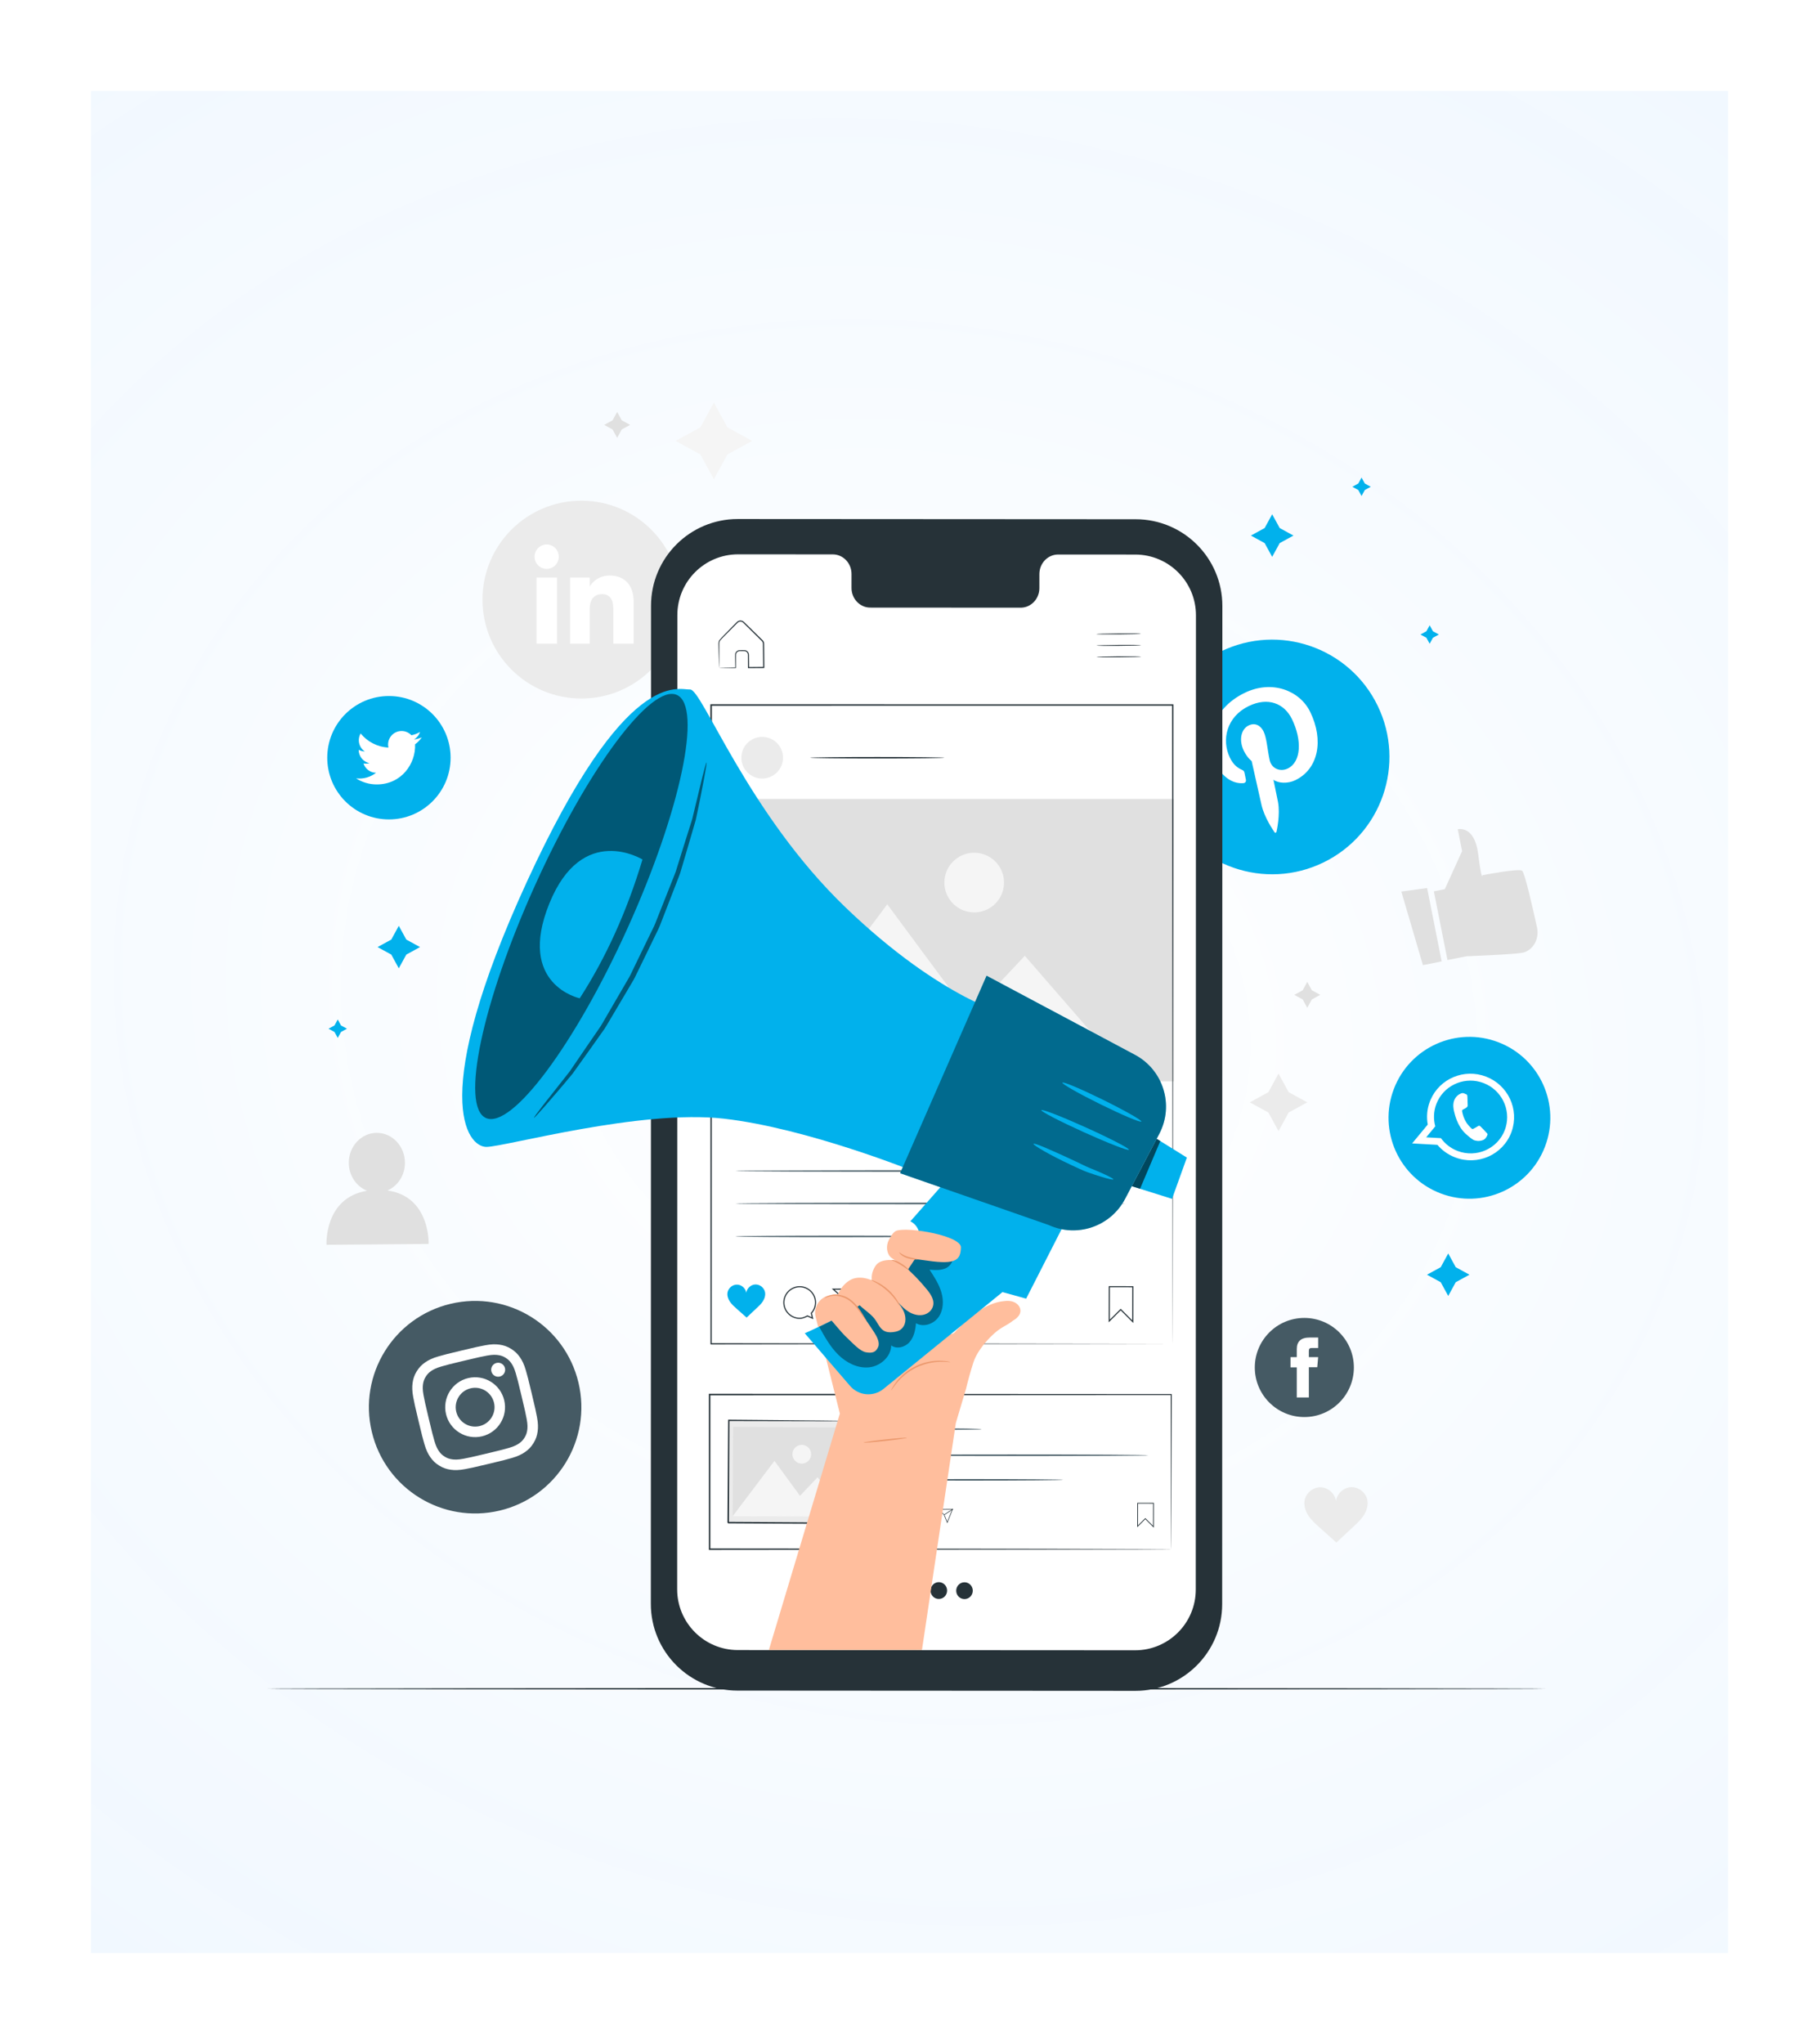 <svg width="300" height="337" viewBox="0 0 300 337" fill="none" xmlns="http://www.w3.org/2000/svg">
<g filter="url(#filter0_d_382_39755)">
<rect x="15" y="15" width="270" height="307" fill="url(#paint0_radial_382_39755)" shape-rendering="crispEdges"/>
</g>
<path d="M95.882 115.154C86.875 115.154 79.574 107.853 79.574 98.846C79.574 89.84 86.875 82.539 95.882 82.539C104.888 82.539 112.189 89.84 112.189 98.846C112.189 107.853 104.888 115.154 95.882 115.154Z" fill="#EBEBEB"/>
<path d="M91.863 95.211H88.488V106.114H91.863V95.211Z" fill="white"/>
<path d="M90.16 93.784C91.262 93.784 92.156 92.882 92.156 91.771C92.156 90.66 91.262 89.76 90.16 89.76C89.058 89.76 88.164 90.661 88.164 91.771C88.164 92.882 89.057 93.784 90.16 93.784Z" fill="white"/>
<path d="M97.257 100.391C97.257 98.859 97.963 97.945 99.314 97.945C100.555 97.945 101.151 98.822 101.151 100.391C101.151 101.962 101.151 106.115 101.151 106.115H104.51C104.51 106.115 104.51 102.132 104.51 99.212C104.51 96.291 102.855 94.879 100.543 94.879C98.23 94.879 97.257 96.681 97.257 96.681V95.212H94.019V106.115H97.257C97.257 106.115 97.257 102.071 97.257 100.391Z" fill="white"/>
<path d="M117.738 66.371L119.971 70.454L124.054 72.687L119.971 74.92L117.738 79.003L115.505 74.92L111.422 72.687L115.505 70.454L117.738 66.371Z" fill="#F5F5F5"/>
<path d="M210.862 176.988L212.537 180.05L215.599 181.725L212.537 183.4L210.862 186.462L209.188 183.4L206.125 181.725L209.188 180.05L210.862 176.988Z" fill="#EBEBEB"/>
<path d="M215.602 161.867L216.357 163.249L217.739 164.004L216.357 164.76L215.602 166.142L214.847 164.76L213.465 164.004L214.847 163.249L215.602 161.867Z" fill="#E0E0E0"/>
<path d="M101.786 67.906L102.542 69.288L103.923 70.043L102.542 70.799L101.786 72.181L101.03 70.799L99.648 70.043L101.03 69.288L101.786 67.906Z" fill="#E0E0E0"/>
<path d="M63.903 196.258C65.607 195.517 66.802 193.735 66.785 191.653C66.761 188.926 64.669 186.733 62.111 186.754C59.555 186.775 57.502 189.003 57.526 191.73C57.544 193.831 58.794 195.603 60.535 196.302C53.425 197.467 53.849 205.206 53.849 205.206L70.697 205.066C70.697 205.066 70.979 197.233 63.903 196.258Z" fill="#E0E0E0"/>
<path d="M225.512 247.277C225.273 246.065 224.077 245.117 222.843 245.162C221.62 245.206 220.506 246.22 220.339 247.431C220.162 246.221 219.04 245.217 217.816 245.184C216.581 245.151 215.394 246.109 215.167 247.323C215.001 248.207 215.304 249.127 215.802 249.876C216.3 250.626 216.98 251.233 217.651 251.831C218.593 252.669 219.463 253.456 220.404 254.294C221.338 253.448 222.133 252.653 223.066 251.807C223.733 251.203 224.408 250.59 224.898 249.836C225.39 249.082 225.685 248.16 225.512 247.277Z" fill="#EBEBEB"/>
<path d="M236.48 146.941L238.286 146.583L241.137 140.311L240.422 136.707C240.422 136.707 243.179 135.982 243.786 140.766C244.394 145.55 244.511 144.278 244.511 144.278C244.511 144.278 250.44 143.126 251.035 143.543C251.467 143.846 252.796 149.699 253.491 152.879C253.841 154.48 253.151 156.169 251.732 156.845C251.531 156.942 251.323 157.016 251.112 157.058C249.634 157.351 241.845 157.646 241.845 157.646L238.727 158.265L236.48 146.941Z" fill="#E0E0E0"/>
<path d="M231.117 146.977L234.676 159.105L237.768 158.492L235.369 146.393L231.117 146.977Z" fill="#E0E0E0"/>
<path d="M254.942 278.397C254.942 278.466 207.737 278.521 149.521 278.521C91.284 278.521 44.09 278.465 44.09 278.397C44.09 278.329 91.284 278.273 149.521 278.273C207.737 278.273 254.942 278.329 254.942 278.397Z" fill="#263238"/>
<path d="M218.272 142.18C208.667 146.851 197.093 142.852 192.421 133.247C187.749 123.641 191.749 112.068 201.354 107.396C210.959 102.724 222.533 106.723 227.205 116.329C231.877 125.934 227.877 137.508 218.272 142.18Z" fill="#01B1EC"/>
<path d="M205.031 129.111C205.356 129.09 205.548 128.865 205.481 128.526C205.434 128.291 205.308 127.702 205.26 127.455C205.195 127.118 205.113 127.03 204.768 126.877C204.016 126.546 203.356 125.964 202.853 124.931C201.395 121.932 202.332 118.157 205.931 116.407C209.117 114.857 211.814 115.953 213.079 118.553C214.743 121.974 214.633 125.597 212.386 126.69C211.144 127.294 209.716 126.719 209.402 125.317C209.028 123.64 208.929 121.681 208.401 120.596C207.929 119.625 207.014 119.068 205.935 119.593C204.665 120.211 204.285 122.019 205.14 123.777C205.684 124.897 206.432 125.47 206.432 125.47C206.432 125.47 207.81 131.604 208.051 132.678C208.53 134.817 210.059 136.982 210.208 137.204C210.296 137.336 210.493 137.28 210.523 137.135C210.566 136.925 211.169 134.324 210.776 132.211C210.665 131.612 210.025 128.543 210.025 128.543C210.82 129.129 212.361 129.235 213.642 128.612C217.456 126.757 218.353 122.022 216.089 117.367C214.377 113.848 209.803 112.02 205.272 114.223C199.634 116.965 198.758 122.389 200.397 125.759C201.389 127.801 203.045 129.241 205.031 129.111Z" fill="white"/>
<path d="M237.585 196.732C230.704 194.103 227.256 186.392 229.886 179.511C232.516 172.629 240.226 169.182 247.108 171.812C253.989 174.442 257.436 182.152 254.807 189.033C252.177 195.915 244.467 199.362 237.585 196.732Z" fill="#01B1EC"/>
<path fill-rule="evenodd" clip-rule="evenodd" d="M249.309 186.535C250.593 182.9 248.732 178.877 245.081 177.482C241.475 176.104 237.455 177.805 235.944 181.288C235.903 181.384 235.863 181.481 235.826 181.578C235.345 182.838 235.247 184.147 235.473 185.385L232.898 188.495L237.066 188.733C237.826 189.628 238.817 190.353 239.991 190.802C243.698 192.218 247.841 190.384 249.247 186.706C249.268 186.649 249.29 186.593 249.309 186.535ZM240.397 189.74C239.251 189.302 238.315 188.556 237.647 187.628L235.216 187.491L236.714 185.68C236.392 184.498 236.426 183.212 236.894 181.987C236.963 181.804 237.043 181.626 237.13 181.454C238.49 178.726 241.751 177.426 244.676 178.544C247.638 179.676 249.202 182.884 248.327 185.854C248.284 186.004 248.235 186.15 248.179 186.298C246.999 189.386 243.508 190.929 240.397 189.74Z" fill="white"/>
<path fill-rule="evenodd" clip-rule="evenodd" d="M245.098 186.662C244.963 186.516 244.307 185.812 244.176 185.701C244.047 185.587 243.946 185.52 243.774 185.641C243.602 185.762 243.144 186.009 243.008 186.079C242.869 186.152 242.77 186.129 242.635 185.983C242.503 185.839 242.037 185.467 241.622 184.667C241.3 184.051 241.171 183.39 241.139 183.19C241.107 182.991 241.225 182.935 241.338 182.885C241.442 182.838 241.575 182.756 241.696 182.694C241.729 182.674 241.757 182.656 241.785 182.638C241.846 182.593 241.896 182.548 241.963 182.483C242.062 182.395 242.069 182.29 242.06 182.193C242.05 182.096 242.027 181.165 242.014 180.786C242.004 180.407 241.844 180.411 241.747 180.374C241.652 180.338 241.549 180.28 241.439 180.238C241.329 180.197 241.134 180.169 240.921 180.275C240.708 180.38 240.132 180.614 239.825 181.418C239.753 181.607 239.716 181.809 239.697 182.007C239.644 182.645 239.821 183.256 239.853 183.362C239.894 183.5 240.299 185.606 241.719 186.902C243.145 188.191 243.227 187.975 243.54 188.062C243.851 188.152 244.664 188.042 244.945 187.71C245.229 187.383 245.354 187.056 245.339 186.971C245.325 186.889 245.23 186.806 245.098 186.662Z" fill="white"/>
<path d="M64.144 135.083C58.526 135.083 53.973 130.529 53.973 124.911C53.973 119.294 58.526 114.74 64.144 114.74C69.761 114.74 74.315 119.294 74.315 124.911C74.316 130.529 69.762 135.083 64.144 135.083Z" fill="#01B1EC"/>
<path d="M58.727 128.317C59.711 128.948 60.88 129.316 62.135 129.316C66.264 129.316 68.596 125.829 68.456 122.701C68.89 122.388 69.268 121.996 69.566 121.55C69.167 121.727 68.738 121.847 68.288 121.9C68.747 121.625 69.1 121.189 69.266 120.67C68.836 120.925 68.36 121.11 67.854 121.21C67.448 120.778 66.871 120.508 66.231 120.508C64.796 120.508 63.741 121.847 64.065 123.238C62.217 123.145 60.578 122.26 59.481 120.915C58.899 121.914 59.179 123.222 60.17 123.884C59.805 123.873 59.462 123.772 59.162 123.606C59.138 124.636 59.876 125.6 60.946 125.814C60.633 125.899 60.29 125.919 59.942 125.852C60.224 126.736 61.046 127.378 62.019 127.396C61.084 128.129 59.906 128.456 58.727 128.317Z" fill="white"/>
<path d="M82.422 249.023C73.01 251.265 63.563 245.453 61.321 236.041C59.079 226.629 64.891 217.182 74.302 214.94C83.714 212.698 93.161 218.51 95.403 227.922C97.646 237.334 91.834 246.781 82.422 249.023Z" fill="#455A64"/>
<path d="M76.535 224.32C79.03 223.725 79.328 223.665 80.323 223.475C81.244 223.3 81.775 223.334 82.135 223.384C82.612 223.449 82.971 223.577 83.376 223.827C83.781 224.076 84.058 224.339 84.331 224.735C84.538 225.034 84.808 225.492 85.067 226.393C85.346 227.368 85.427 227.661 86.021 230.156C86.615 232.651 86.676 232.949 86.865 233.945C87.041 234.866 87.006 235.397 86.957 235.756C86.891 236.233 86.763 236.592 86.514 236.997C86.265 237.402 86.002 237.679 85.606 237.952C85.307 238.159 84.849 238.429 83.948 238.688C82.973 238.967 82.68 239.047 80.185 239.641C77.69 240.236 77.392 240.296 76.396 240.486C75.475 240.662 74.945 240.627 74.585 240.578C74.108 240.512 73.749 240.384 73.344 240.135C72.939 239.886 72.663 239.623 72.389 239.227C72.183 238.928 71.912 238.47 71.654 237.569C71.375 236.594 71.295 236.301 70.7 233.806C70.106 231.311 70.045 231.013 69.855 230.018C69.68 229.097 69.714 228.565 69.764 228.206C69.829 227.729 69.958 227.37 70.207 226.965C70.456 226.56 70.719 226.283 71.115 226.01C71.414 225.804 71.873 225.534 72.773 225.275C73.746 224.994 74.04 224.915 76.535 224.32ZM76.134 222.637C73.597 223.241 73.281 223.328 72.295 223.611C71.311 223.893 70.67 224.213 70.13 224.586C69.573 224.971 69.128 225.414 68.732 226.057C68.336 226.7 68.141 227.298 68.049 227.969C67.959 228.619 67.963 229.336 68.154 230.341C68.346 231.349 68.412 231.669 69.016 234.207C69.621 236.745 69.707 237.06 69.99 238.046C70.272 239.03 70.592 239.671 70.965 240.21C71.349 240.768 71.793 241.213 72.436 241.609C73.08 242.004 73.677 242.2 74.348 242.292C74.997 242.382 75.714 242.378 76.72 242.186C77.727 241.994 78.048 241.929 80.586 241.325C83.123 240.72 83.439 240.633 84.425 240.351C85.409 240.068 86.05 239.749 86.589 239.376C87.147 238.991 87.592 238.547 87.988 237.904C88.383 237.261 88.579 236.664 88.671 235.992C88.76 235.343 88.757 234.626 88.565 233.621C88.373 232.614 88.308 232.293 87.703 229.755C87.099 227.218 87.012 226.902 86.729 225.916C86.447 224.933 86.127 224.291 85.754 223.752C85.369 223.194 84.926 222.749 84.282 222.353C83.639 221.958 83.042 221.762 82.371 221.67C81.721 221.581 81.004 221.584 79.999 221.776C78.992 221.967 78.672 222.032 76.134 222.637Z" fill="white"/>
<path d="M77.216 227.182C74.566 227.814 72.93 230.474 73.561 233.124C74.192 235.774 76.853 237.41 79.503 236.779C82.153 236.148 83.789 233.488 83.158 230.838C82.526 228.187 79.866 226.551 77.216 227.182ZM79.101 235.095C77.381 235.505 75.655 234.442 75.245 232.723C74.835 231.002 75.897 229.276 77.618 228.866C79.338 228.456 81.064 229.518 81.474 231.239C81.883 232.959 80.822 234.686 79.101 235.095Z" fill="white"/>
<path d="M83.282 225.538C83.43 226.157 83.047 226.779 82.428 226.927C81.808 227.074 81.187 226.691 81.04 226.073C80.892 225.453 81.274 224.832 81.894 224.684C82.513 224.536 83.134 224.919 83.282 225.538Z" fill="white"/>
<path d="M215.119 233.605C210.607 233.605 206.949 229.947 206.949 225.435C206.949 220.923 210.607 217.266 215.119 217.266C219.631 217.266 223.288 220.923 223.288 225.435C223.288 229.947 219.631 233.605 215.119 233.605Z" fill="#455A64"/>
<path d="M213.874 230.373H215.863V225.392H217.25L217.398 223.725H215.863C215.863 223.725 215.863 223.102 215.863 222.775C215.863 222.382 215.942 222.227 216.322 222.227C216.628 222.227 217.398 222.227 217.398 222.227V220.496C217.398 220.496 216.264 220.496 216.021 220.496C214.542 220.496 213.874 221.148 213.874 222.395C213.874 223.482 213.874 223.725 213.874 223.725H212.84V225.413H213.874V230.373Z" fill="white"/>
<path d="M187.263 278.742L121.628 278.703C113.734 278.699 107.338 272.297 107.34 264.403L107.372 99.857C107.374 91.959 113.779 85.558 121.677 85.562L187.312 85.601C195.206 85.606 201.602 92.007 201.6 99.901L201.568 264.448C201.567 272.346 195.161 278.747 187.263 278.742Z" fill="#263238"/>
<path d="M187.237 91.421L174.511 91.414C172.805 91.413 171.421 92.858 171.421 94.642L171.42 96.95C171.42 98.734 170.036 100.18 168.33 100.179L143.526 100.164C141.819 100.163 140.436 98.716 140.436 96.932L140.437 94.624C140.437 92.84 139.054 91.393 137.347 91.392L132.872 91.389L121.734 91.383C116.202 91.38 111.716 95.862 111.715 101.394L111.684 262.003C111.683 267.532 116.162 272.015 121.691 272.019L187.194 272.057C192.725 272.06 197.211 267.578 197.213 262.046L197.244 101.436C197.245 95.907 192.765 91.424 187.237 91.421Z" fill="white"/>
<path d="M188.19 104.471C188.19 104.514 186.535 104.563 184.494 104.58C182.452 104.596 180.797 104.576 180.797 104.532C180.796 104.489 182.451 104.441 184.493 104.424C186.534 104.407 188.19 104.428 188.19 104.471Z" fill="#263238"/>
<path d="M188.213 106.362C188.214 106.405 186.558 106.454 184.517 106.47C182.475 106.487 180.82 106.466 180.82 106.423C180.82 106.38 182.474 106.331 184.516 106.314C186.558 106.298 188.213 106.319 188.213 106.362Z" fill="#263238"/>
<path d="M188.221 108.252C188.221 108.295 186.566 108.344 184.525 108.361C182.483 108.378 180.828 108.357 180.828 108.313C180.828 108.271 182.482 108.222 184.524 108.205C186.565 108.188 188.22 108.21 188.221 108.252Z" fill="#263238"/>
<path d="M118.599 110.096C118.603 110.092 118.669 110.088 118.793 110.083C118.946 110.077 119.122 110.072 119.332 110.065C119.84 110.053 120.505 110.037 121.321 110.018L121.266 110.074C121.258 109.632 121.251 109.151 121.242 108.631C121.245 108.363 121.219 108.11 121.246 107.801C121.299 107.492 121.575 107.219 121.913 107.188C122.234 107.181 122.516 107.167 122.864 107.183C123.222 107.227 123.527 107.571 123.516 107.951C123.524 108.624 123.532 109.326 123.54 110.055L123.448 109.964C124.253 109.956 125.093 109.948 125.957 109.938L125.862 110.036C125.853 109.025 125.844 107.98 125.834 106.909C125.831 106.642 125.829 106.376 125.827 106.112C125.826 105.867 125.677 105.703 125.474 105.519C125.103 105.153 124.737 104.792 124.377 104.438C124.018 104.083 123.665 103.735 123.319 103.393C123.146 103.223 122.975 103.054 122.806 102.887C122.63 102.717 122.492 102.541 122.288 102.5C122.09 102.446 121.871 102.489 121.712 102.61C121.56 102.738 121.397 102.92 121.245 103.069C120.936 103.381 120.635 103.684 120.344 103.977C119.778 104.565 119.188 105.103 118.759 105.611C118.578 105.892 118.646 106.235 118.633 106.547C118.632 106.858 118.631 107.153 118.631 107.432C118.628 107.974 118.625 108.449 118.622 108.856C118.618 109.22 118.615 109.521 118.612 109.767C118.608 109.978 118.604 110.091 118.599 110.096C118.594 110.1 118.589 109.997 118.582 109.794C118.575 109.552 118.567 109.255 118.557 108.897C118.547 108.487 118.537 108.008 118.524 107.461C118.519 107.177 118.513 106.876 118.508 106.559C118.505 106.399 118.503 106.234 118.5 106.066C118.499 105.888 118.545 105.704 118.639 105.541C119.103 104.972 119.657 104.468 120.227 103.863C120.516 103.567 120.814 103.262 121.121 102.947C121.282 102.789 121.414 102.632 121.605 102.468C121.806 102.313 122.081 102.258 122.333 102.324C122.6 102.383 122.774 102.602 122.935 102.755C123.105 102.921 123.277 103.09 123.45 103.26C123.797 103.6 124.152 103.947 124.512 104.301C124.872 104.655 125.239 105.015 125.611 105.38C125.699 105.473 125.805 105.552 125.891 105.684C125.973 105.809 126.019 105.956 126.023 106.107C126.025 106.372 126.027 106.638 126.03 106.907C126.038 107.978 126.046 109.023 126.054 110.034L126.055 110.13L125.958 110.131C125.094 110.137 124.255 110.142 123.449 110.147L123.357 110.147L123.357 110.056C123.353 109.327 123.349 108.625 123.346 107.952C123.356 107.649 123.121 107.381 122.839 107.343C122.55 107.328 122.21 107.338 121.929 107.34C121.659 107.362 121.434 107.579 121.387 107.828C121.363 108.08 121.382 108.374 121.376 108.63C121.376 109.15 121.377 109.631 121.377 110.073V110.129L121.322 110.129C120.492 110.123 119.816 110.118 119.299 110.115C119.095 110.111 118.922 110.108 118.772 110.106C118.655 110.102 118.596 110.099 118.599 110.096Z" fill="#263238"/>
<path d="M161.889 235.598C161.889 235.616 161.645 235.632 161.201 235.646C160.712 235.657 160.082 235.67 159.326 235.686C157.742 235.708 155.555 235.722 153.138 235.722C150.721 235.722 148.534 235.708 146.95 235.686C146.194 235.67 145.564 235.657 145.075 235.646C144.632 235.632 144.387 235.615 144.387 235.598C144.387 235.581 144.631 235.565 145.075 235.55C145.564 235.54 146.194 235.527 146.95 235.511C148.534 235.488 150.721 235.475 153.138 235.475C155.555 235.475 157.742 235.488 159.326 235.511C160.082 235.526 160.712 235.54 161.201 235.55C161.644 235.565 161.889 235.581 161.889 235.598Z" fill="#455A64"/>
<path d="M189.397 239.903C189.397 239.972 179.32 240.027 166.893 240.027C154.461 240.027 144.387 239.971 144.387 239.903C144.387 239.835 154.461 239.779 166.893 239.779C179.321 239.779 189.397 239.835 189.397 239.903Z" fill="#455A64"/>
<path d="M175.331 243.956C175.331 244.024 168.404 244.08 159.86 244.08C151.313 244.08 144.387 244.024 144.387 243.956C144.387 243.888 151.313 243.832 159.86 243.832C168.404 243.832 175.331 243.887 175.331 243.956Z" fill="#455A64"/>
<path d="M190.288 251.84L188.89 250.437L187.559 251.765L187.565 247.75L190.295 247.754L190.288 251.84ZM188.89 250.262L188.934 250.306L190.165 251.541L190.171 247.877L187.688 247.873L187.682 251.467L188.89 250.262Z" fill="#263238"/>
<path d="M153.053 251.318L152.56 251.098C152.321 251.227 152.112 251.291 151.921 251.292C151.165 251.298 150.545 250.688 150.539 249.933C150.533 249.177 151.143 248.557 151.899 248.551C152.655 248.545 153.275 249.155 153.281 249.91C153.284 250.247 153.162 250.57 152.94 250.824L153.053 251.318ZM151.9 248.645C151.196 248.65 150.628 249.228 150.633 249.932C150.639 250.636 151.216 251.204 151.92 251.198C152.101 251.197 152.302 251.133 152.535 251.005L152.556 250.993L152.92 251.156L152.837 250.798L152.854 250.78C153.071 250.541 153.19 250.233 153.187 249.912C153.181 249.207 152.604 248.639 151.9 248.645Z" fill="#263238"/>
<path d="M156.228 251.105L155.662 249.725L154.602 248.759L157.174 248.738L156.228 251.105ZM154.841 248.851L155.745 249.68L156.227 250.856L157.035 248.833L154.841 248.851Z" fill="#263238"/>
<path d="M157.122 248.749L155.719 249.662L155.77 249.741L157.173 248.828L157.122 248.749Z" fill="#263238"/>
<path d="M149.004 249.046C148.93 248.678 148.567 248.392 148.192 248.407C147.821 248.422 147.484 248.731 147.435 249.098C147.38 248.731 147.038 248.428 146.666 248.419C146.292 248.41 145.933 248.702 145.865 249.071C145.815 249.34 145.909 249.619 146.061 249.846C146.212 250.073 146.419 250.256 146.624 250.437C146.91 250.69 147.175 250.928 147.462 251.181C147.744 250.923 147.985 250.682 148.267 250.424C148.469 250.239 148.672 250.053 148.82 249.824C148.969 249.594 149.057 249.313 149.004 249.046Z" fill="#01B1EC"/>
<path d="M193.159 255.39C193.159 255.39 193.153 255.236 193.151 254.942C193.149 254.644 193.146 254.21 193.142 253.64C193.137 252.491 193.131 250.802 193.122 248.614C193.112 244.239 193.096 237.875 193.077 229.891L193.159 229.973C174.844 229.983 147.506 229.998 117.039 230.016H117.034L117.158 229.892C117.156 238.754 117.155 247.35 117.154 255.391L117.034 255.271C138.947 255.293 157.961 255.313 171.504 255.326C178.28 255.341 183.687 255.352 187.405 255.36C189.262 255.367 190.696 255.372 191.672 255.376C192.155 255.379 192.524 255.382 192.778 255.384C193.028 255.385 193.159 255.39 193.159 255.39C193.159 255.39 193.038 255.395 192.794 255.398C192.543 255.4 192.179 255.402 191.702 255.405C190.732 255.409 189.306 255.414 187.461 255.421C183.749 255.429 178.352 255.44 171.587 255.454C158.024 255.468 138.98 255.488 117.034 255.51H116.914V255.39C116.913 247.349 116.911 238.753 116.91 229.891V229.768H117.034H117.039C147.506 229.785 174.844 229.799 193.159 229.81H193.241V229.892C193.222 237.896 193.206 244.277 193.196 248.664C193.187 250.844 193.18 252.527 193.176 253.671C193.172 254.235 193.169 254.664 193.167 254.959C193.164 255.247 193.159 255.39 193.159 255.39Z" fill="#263238"/>
<path d="M120.202 234.154L120.105 251.012L141.192 251.132L141.288 234.274L120.202 234.154Z" fill="#EBEBEB"/>
<path d="M141.28 234.272C141.278 234.274 141.242 234.276 141.174 234.278C141.097 234.279 140.999 234.28 140.875 234.282C140.602 234.284 140.218 234.286 139.724 234.289C138.71 234.29 137.248 234.292 135.4 234.294C131.692 234.286 126.436 234.276 120.193 234.263L120.304 234.152C120.279 239.172 120.251 244.922 120.221 251.008C120.247 251.038 119.99 250.774 120.102 250.886H120.108H120.119H120.142L120.187 250.886L120.279 250.887L120.462 250.888L120.826 250.889L121.553 250.894C122.037 250.897 122.518 250.899 122.996 250.902C123.954 250.908 124.901 250.914 125.837 250.919C127.709 250.931 129.537 250.943 131.308 250.955C134.85 250.98 138.17 251.004 141.184 251.026L141.08 251.128C141.131 246.066 141.173 241.867 141.203 238.919C141.222 237.452 141.238 236.298 141.249 235.496C141.256 235.109 141.262 234.807 141.266 234.589C141.272 234.384 141.28 234.272 141.28 234.272C141.28 234.272 141.287 234.369 141.29 234.568C141.291 234.781 141.293 235.076 141.296 235.455C141.298 236.252 141.3 237.398 141.303 238.855C141.299 241.819 141.294 246.041 141.287 251.13V251.233L141.184 251.232C138.17 251.22 134.85 251.206 131.308 251.191C129.537 251.183 127.709 251.174 125.837 251.164C124.901 251.159 123.954 251.154 122.996 251.149C122.517 251.147 122.036 251.144 121.553 251.141L120.826 251.137L120.462 251.135L120.279 251.134L120.187 251.133H120.142H120.119H120.108H120.102C120.21 251.244 119.947 250.982 119.975 251.007C120.014 244.92 120.051 239.17 120.084 234.15L120.084 234.039L120.195 234.04C126.468 234.099 131.748 234.148 135.474 234.182C137.311 234.205 138.764 234.224 139.772 234.236C140.257 234.245 140.633 234.251 140.902 234.256C141.02 234.259 141.114 234.262 141.188 234.264C141.251 234.267 141.282 234.269 141.28 234.272Z" fill="#263238"/>
<path d="M120.92 235.222L120.836 249.957L140.441 250.069L140.525 235.333L120.92 235.222Z" fill="#E0E0E0"/>
<path d="M120.832 249.955L127.731 240.834L131.94 246.589L134.835 243.541L140.437 250.066L120.832 249.955Z" fill="#F5F5F5"/>
<path d="M133.779 239.745C133.774 240.598 133.079 241.285 132.227 241.28C131.374 241.275 130.687 240.581 130.691 239.728C130.696 238.875 131.391 238.188 132.244 238.193C133.096 238.198 133.784 238.893 133.779 239.745Z" fill="#F5F5F5"/>
<path d="M155.76 124.911C155.76 124.92 155.682 124.928 155.535 124.937C155.358 124.943 155.145 124.95 154.889 124.96C154.288 124.97 153.487 124.983 152.514 124.999C150.509 125.022 147.739 125.036 144.679 125.036C141.619 125.036 138.848 125.022 136.843 124.999C135.871 124.983 135.069 124.97 134.468 124.96C134.212 124.951 133.999 124.943 133.823 124.937C133.675 124.928 133.598 124.92 133.598 124.911C133.598 124.903 133.675 124.894 133.823 124.886C133.999 124.88 134.212 124.872 134.468 124.863C135.068 124.853 135.871 124.839 136.843 124.823C138.848 124.801 141.619 124.787 144.679 124.787C147.739 124.787 150.509 124.801 152.514 124.823C153.487 124.839 154.289 124.853 154.889 124.863C155.145 124.872 155.358 124.879 155.535 124.886C155.682 124.895 155.76 124.903 155.76 124.911Z" fill="#263238"/>
<path d="M186.909 218.101L184.83 216.017L182.852 217.99L182.861 212.023L186.918 212.03L186.909 218.101ZM184.831 215.757L184.896 215.822L186.726 217.658L186.735 212.213L183.045 212.207L183.037 217.547L184.831 215.757Z" fill="#263238"/>
<path d="M134.14 217.473L133.169 217.04C132.7 217.294 132.288 217.42 131.911 217.423C130.423 217.435 129.203 216.234 129.191 214.747C129.18 213.259 130.38 212.039 131.868 212.027C133.356 212.016 134.576 213.216 134.587 214.704C134.593 215.366 134.355 216.003 133.916 216.503L134.14 217.473ZM131.869 212.212C130.483 212.223 129.365 213.359 129.376 214.745C129.387 216.131 130.524 217.249 131.91 217.238C132.266 217.235 132.662 217.11 133.12 216.856L133.161 216.834L133.877 217.153L133.714 216.449L133.747 216.414C134.175 215.943 134.408 215.336 134.403 214.704C134.392 213.319 133.256 212.201 131.869 212.212Z" fill="#263238"/>
<path d="M140.385 217.057L139.271 214.34L137.184 212.437L142.247 212.396L140.385 217.057ZM137.656 212.618L139.435 214.251L140.383 216.565L141.974 212.584L137.656 212.618Z" fill="#263238"/>
<path d="M142.136 212.397L139.375 214.193L139.476 214.349L142.237 212.552L142.136 212.397Z" fill="#263238"/>
<path d="M126.169 213.005C126.024 212.281 125.308 211.718 124.571 211.747C123.84 211.776 123.177 212.384 123.081 213.108C122.973 212.386 122.3 211.789 121.569 211.771C120.832 211.754 120.124 212.329 119.991 213.054C119.894 213.583 120.077 214.132 120.376 214.578C120.675 215.025 121.082 215.386 121.485 215.742C122.049 216.24 122.57 216.709 123.134 217.207C123.69 216.7 124.163 216.223 124.719 215.716C125.116 215.354 125.517 214.986 125.809 214.535C126.101 214.084 126.275 213.532 126.169 213.005Z" fill="#01B1EC"/>
<path d="M125.704 128.346C127.601 128.346 129.139 126.808 129.139 124.911C129.139 123.014 127.601 121.477 125.704 121.477C123.807 121.477 122.27 123.014 122.27 124.911C122.27 126.808 123.807 128.346 125.704 128.346Z" fill="#EBEBEB"/>
<path d="M185.608 198.397C185.608 198.466 171.204 198.521 153.44 198.521C135.67 198.521 121.27 198.465 121.27 198.397C121.27 198.329 135.67 198.273 153.44 198.273C171.204 198.273 185.608 198.329 185.608 198.397Z" fill="#455A64"/>
<path d="M185.608 193.04C185.608 193.108 171.204 193.164 153.44 193.164C135.67 193.164 121.27 193.108 121.27 193.04C121.27 192.972 135.67 192.916 153.44 192.916C171.204 192.916 185.608 192.971 185.608 193.04Z" fill="#455A64"/>
<path d="M156.289 203.827C156.289 203.895 148.449 203.951 138.78 203.951C129.108 203.951 121.27 203.895 121.27 203.827C121.27 203.759 129.108 203.703 138.78 203.703C148.449 203.703 156.289 203.759 156.289 203.827Z" fill="#455A64"/>
<path d="M151.968 262.198C151.965 262.964 151.35 263.582 150.595 263.578C149.84 263.575 149.231 262.951 149.234 262.185C149.238 261.42 149.852 260.801 150.607 260.805C151.362 260.808 151.971 261.432 151.968 262.198Z" fill="#263238"/>
<path d="M156.202 262.217C156.199 262.983 155.585 263.601 154.83 263.598C154.075 263.595 153.465 262.971 153.469 262.205C153.472 261.439 154.087 260.821 154.842 260.824C155.596 260.828 156.206 261.451 156.202 262.217Z" fill="#263238"/>
<path d="M160.437 262.237C160.434 263.002 159.819 263.621 159.064 263.617C158.309 263.614 157.7 262.991 157.703 262.224C157.706 261.458 158.321 260.84 159.076 260.844C159.831 260.847 160.44 261.471 160.437 262.237Z" fill="#263238"/>
<path d="M193.614 131.709H117.488V178.264H193.614V131.709Z" fill="#E0E0E0"/>
<path d="M124.516 178.271L146.33 149.074L159.853 167.334L169.019 157.567L186.996 178.253L124.516 178.271Z" fill="#F5F5F5"/>
<path d="M165.589 145.494C165.59 148.211 163.388 150.415 160.671 150.415C157.954 150.416 155.751 148.214 155.75 145.497C155.749 142.78 157.951 140.577 160.668 140.576C163.385 140.575 165.588 142.777 165.589 145.494Z" fill="#F5F5F5"/>
<path d="M193.409 221.53C193.408 220.534 193.363 178.478 193.297 116.219L193.409 116.332C170.453 116.335 144.575 116.339 117.293 116.343H117.284L117.408 116.219C117.4 155.603 117.391 192.051 117.385 221.53L117.284 221.429C163.447 221.49 192.579 221.529 193.409 221.53C192.579 221.531 163.448 221.569 117.284 221.631H117.183V221.53C117.177 192.051 117.169 155.603 117.16 116.219V116.096H117.284H117.292C144.575 116.1 170.452 116.104 193.409 116.107H193.521V116.219C193.498 147.379 193.479 173.718 193.465 192.271C193.452 201.534 193.442 208.852 193.435 213.859C193.43 216.355 193.425 218.274 193.422 219.572C193.419 220.216 193.417 220.706 193.415 221.038C193.413 221.366 193.409 221.53 193.409 221.53Z" fill="#263238"/>
<path d="M157.642 234.591L159.326 228.933C159.62 227.706 160.01 226.258 160.535 224.606C161.007 223.122 162.218 221.562 163.322 220.439C165.041 218.691 165.859 218.678 167.014 217.751C167.119 217.683 167.237 217.586 167.336 217.533C167.575 217.404 167.751 217.232 167.898 217.047C168.893 215.97 167.937 214.303 165.915 214.461C164.393 214.581 161.91 215.016 157.873 219.181C157.823 219.245 157.769 219.298 157.72 219.362C155.601 222.116 153.611 214.254 153.252 211.327C153.019 209.429 150.965 208.262 149.107 208.949L139.272 213.548C138.46 213.262 137.496 213.311 136.401 213.646C134.953 214.181 134.149 215.67 134.527 217.115L138.516 233.037L126.801 272.018H152.052L157.642 234.591Z" fill="#FFBE9D"/>
<path d="M177.043 198.793L169.238 214.088L165.335 213.004L145.716 228.962C144.047 230.32 141.6 230.102 140.196 228.471L132.727 219.792C132.727 219.792 147.788 213.304 150.574 207.933C153.359 202.562 150.14 201.344 150.14 201.344L157.229 193.289L177.043 198.793Z" fill="#01B1EC"/>
<path d="M166.921 167.546C166.921 167.546 155.495 165.019 139.417 149.557C123.339 134.096 115.784 113.563 113.815 113.664C111.847 113.764 103.254 109.774 86.91 145.327C70.566 180.88 77.004 189.136 80.257 189.07C83.509 189.003 105.593 182.849 119.386 184.416C133.18 185.985 150.909 193.173 150.909 193.173L166.921 167.546Z" fill="#01B1EC"/>
<path d="M191.192 186.926L187.294 194.337L185.547 197.657C183.152 202.211 177.612 204.093 172.939 201.941L148.449 193.408L162.712 160.848L187.179 173.887C191.876 176.389 193.669 182.215 191.192 186.926Z" fill="#01B1EC"/>
<g opacity="0.4">
<path d="M191.192 186.926L187.294 194.337L185.547 197.657C183.152 202.211 177.612 204.093 172.939 201.941L148.449 193.408L162.712 160.848L187.179 173.887C191.876 176.389 193.669 182.215 191.192 186.926Z" fill="black"/>
</g>
<path d="M88.228 145.976C79.529 165.235 75.908 182.397 80.14 184.308C84.372 186.22 94.854 172.156 103.552 152.897C112.25 133.638 115.871 116.476 111.64 114.564C107.408 112.653 96.926 126.716 88.228 145.976Z" fill="#01B1EC"/>
<g opacity="0.5">
<path d="M88.228 145.976C79.529 165.235 75.908 182.397 80.14 184.308C84.372 186.22 94.854 172.156 103.552 152.897C112.25 133.638 115.871 116.476 111.64 114.564C107.408 112.653 96.926 126.716 88.228 145.976Z" fill="black"/>
</g>
<path d="M193.298 197.633L186.66 195.548L190.768 187.738L195.746 190.833L193.298 197.633Z" fill="#01B1EC"/>
<g opacity="0.6">
<path d="M190.768 187.738L186.66 195.548L188.024 195.977L191.364 188.109L190.768 187.738Z" fill="black"/>
</g>
<path d="M186.191 189.541C186.094 189.756 182.781 188.468 178.793 186.665C174.801 184.862 171.647 183.226 171.744 183.012C171.841 182.797 175.153 184.085 179.143 185.888C183.133 187.691 186.288 189.327 186.191 189.541Z" fill="#01B1EC"/>
<path d="M188.233 184.889C188.128 185.101 185.131 183.837 181.537 182.068C177.942 180.297 175.113 178.692 175.218 178.48C175.321 178.269 178.318 179.532 181.914 181.303C185.507 183.072 188.337 184.678 188.233 184.889Z" fill="#01B1EC"/>
<path d="M183.614 194.42C183.578 194.533 182.79 194.351 181.532 193.962C180.904 193.769 180.159 193.523 179.335 193.237C178.517 192.941 177.667 192.512 176.757 192.099C173.126 190.413 170.353 188.763 170.444 188.567C170.551 188.336 173.515 189.655 177.113 191.324C178.015 191.733 178.852 192.184 179.641 192.513C180.434 192.833 181.145 193.133 181.738 193.396C182.925 193.923 183.648 194.307 183.614 194.42Z" fill="#01B1EC"/>
<path d="M105.962 141.692C105.962 141.692 96.031 135.534 90.597 148.951C85.164 162.368 95.612 164.574 95.612 164.574C99.888 157.943 103.362 150.345 105.962 141.692Z" fill="#01B1EC"/>
<g opacity="0.5">
<path d="M116.524 125.701C116.582 125.711 116.441 126.622 116.136 128.265C115.821 129.904 115.377 132.284 114.74 135.206C114.321 136.645 113.862 138.217 113.369 139.901C113.121 140.746 112.863 141.618 112.598 142.516C112.465 142.966 112.329 143.422 112.192 143.884C112.044 144.342 111.851 144.791 111.678 145.254C110.962 147.101 110.212 149.037 109.434 151.043C109.239 151.545 109.042 152.051 108.843 152.561C108.65 153.074 108.377 153.556 108.145 154.061C107.66 155.062 107.168 156.078 106.669 157.105C106.169 158.132 105.675 159.147 105.188 160.147C104.935 160.642 104.724 161.155 104.441 161.624C104.163 162.096 103.887 162.565 103.613 163.028C102.516 164.88 101.458 166.668 100.448 168.372C100.19 168.794 99.957 169.224 99.688 169.624C99.409 170.018 99.134 170.407 98.862 170.79C98.319 171.555 97.791 172.298 97.281 173.017C96.26 174.447 95.307 175.78 94.434 177.001C92.535 179.302 90.943 181.117 89.849 182.377C88.748 183.631 88.118 184.307 88.073 184.269C88.028 184.232 88.571 183.485 89.593 182.166C90.652 180.822 92.14 178.936 93.968 176.619C94.808 175.389 95.725 174.044 96.708 172.603C97.202 171.883 97.713 171.139 98.24 170.373C98.504 169.99 98.771 169.601 99.042 169.208C99.304 168.808 99.531 168.377 99.782 167.955C100.771 166.255 101.808 164.471 102.883 162.623C103.153 162.16 103.424 161.695 103.699 161.225C103.978 160.758 104.186 160.248 104.436 159.756C104.918 158.762 105.407 157.753 105.902 156.733C106.398 155.713 106.888 154.705 107.371 153.712C107.603 153.212 107.876 152.733 108.07 152.225C108.269 151.719 108.467 151.218 108.664 150.721C109.452 148.734 110.213 146.817 110.938 144.989C111.115 144.53 111.312 144.086 111.465 143.633C111.607 143.176 111.747 142.724 111.886 142.28C112.163 141.392 112.432 140.528 112.693 139.694C113.218 138.029 113.707 136.475 114.157 135.053C114.847 132.19 115.409 129.86 115.809 128.199C116.215 126.582 116.467 125.691 116.524 125.701Z" fill="black"/>
</g>
<g opacity="0.4">
<path d="M135.102 218.724C136.007 220.369 136.932 222.039 138.273 223.354C139.613 224.668 141.454 225.599 143.323 225.411C145.19 225.223 146.961 223.671 146.981 221.794C147.877 222.467 149.251 222.102 149.994 221.262C150.737 220.422 150.978 219.254 151.067 218.136C152.285 218.854 153.978 218.284 154.791 217.128C155.603 215.971 155.654 214.412 155.26 213.054C154.867 211.697 154.08 210.492 153.305 209.31C154.243 209.385 155.236 209.451 156.075 209.026C156.914 208.601 157.48 207.491 156.991 206.688C156.704 206.216 156.153 205.982 155.626 205.817C154.156 205.357 153.125 204.989 151.595 205.167C151.24 205.17 152.208 209.201 142.607 214.714C136.938 217.97 135.102 218.724 135.102 218.724Z" fill="black"/>
</g>
<path d="M156.722 224.548C156.716 224.592 156.077 224.469 155.04 224.497C154.01 224.52 152.57 224.746 151.148 225.429C149.726 226.11 148.648 227.092 147.985 227.88C147.314 228.67 147.009 229.245 146.971 229.222C146.957 229.215 147.019 229.064 147.159 228.806C147.298 228.547 147.525 228.185 147.849 227.769C148.489 226.938 149.578 225.906 151.041 225.205C152.504 224.503 153.99 224.3 155.039 224.322C155.566 224.33 155.99 224.379 156.279 224.433C156.569 224.486 156.725 224.532 156.722 224.548Z" fill="#EB996E"/>
<path d="M135.727 216.167C137.273 217.653 138.331 219.293 139.953 220.789C140.69 221.469 141.835 222.757 142.823 222.928C143.811 223.099 144.445 222.968 144.835 222.045C145.152 221.297 144.583 220.275 144.19 219.658C143.157 218.037 142.169 216.77 141.395 215.51C141.033 214.919 141.502 214.797 141.673 215.071C142.417 215.842 143.528 216.511 144.194 217.351C145.107 218.502 145.273 220.025 147.662 219.543C147.977 219.479 148.293 219.37 148.549 219.175C149.448 218.486 149.486 217.29 149.107 216.331C148.81 215.58 148.29 214.943 147.777 214.319C148.794 215.467 149.904 216.676 151.52 216.807C152.46 216.882 153.404 216.445 153.784 215.581C154.262 214.495 153.577 213.445 152.888 212.596C151.668 211.091 150.307 209.7 148.828 208.449C148.278 207.983 147.577 207.722 146.855 207.717C146.019 207.712 144.972 207.869 144.455 208.596C143.517 209.917 143.806 211.084 143.806 211.084C143.806 211.084 141.709 210.021 140.024 211.133C138.339 212.245 137.922 214.157 137.922 214.157L135.727 216.167Z" fill="#FFBE9D"/>
<path d="M146.886 207.258C146.237 206.605 146.085 205.409 146.589 204.422C146.946 203.722 147.396 203.043 147.852 202.889C149.847 202.216 158.563 203.724 158.483 205.659C158.401 207.645 157.767 208.52 153.037 207.837C152.205 207.717 150.899 207.552 150.899 207.552L149.758 209.266L146.886 207.258Z" fill="#FFBE9D"/>
<path d="M148.448 215.357C148.379 215.399 147.716 214.046 146.362 212.833C145.021 211.603 143.61 211.075 143.645 211.003C143.655 210.975 144.019 211.069 144.568 211.328C145.116 211.584 145.839 212.026 146.528 212.649C147.215 213.274 147.725 213.95 148.035 214.47C148.346 214.991 148.475 215.345 148.448 215.357Z" fill="#EB996E"/>
<path d="M149.917 209.412C149.873 209.452 149.298 208.983 148.513 208.502C148.123 208.262 147.76 208.06 147.49 207.939C147.221 207.812 147.042 207.777 147.043 207.74C147.041 207.708 147.248 207.683 147.55 207.774C147.853 207.86 148.243 208.045 148.643 208.292C149.448 208.783 149.975 209.359 149.917 209.412Z" fill="#EB996E"/>
<path d="M151.377 207.615C151.371 207.667 150.612 207.689 149.698 207.426C149.244 207.287 148.861 207.068 148.624 206.863C148.384 206.66 148.285 206.489 148.308 206.469C148.354 206.427 148.895 206.942 149.771 207.189C150.636 207.44 151.39 207.533 151.377 207.615Z" fill="#EB996E"/>
<path d="M142.906 217.752C142.878 217.772 142.57 217.379 142.111 216.719C141.643 216.075 141.048 215.114 140.077 214.407C139.105 213.699 137.962 213.531 137.195 213.643C136.413 213.752 136.005 214.075 135.981 214.029C135.973 214.018 136.064 213.929 136.259 213.81C136.452 213.686 136.762 213.552 137.167 213.471C137.968 213.306 139.19 213.454 140.221 214.206C141.247 214.956 141.826 215.955 142.257 216.623C142.679 217.307 142.934 217.733 142.906 217.752Z" fill="#EB996E"/>
<path d="M149.578 237.031C149.585 237.099 147.99 237.328 146.015 237.543C144.04 237.758 142.433 237.877 142.426 237.809C142.418 237.741 144.013 237.511 145.989 237.296C147.963 237.082 149.57 236.963 149.578 237.031Z" fill="#EB996E"/>
<path d="M224.556 78.727L225.092 79.709L226.075 80.246L225.092 80.784L224.556 81.766L224.018 80.784L223.035 80.246L224.018 79.709L224.556 78.727Z" fill="#01B1EC"/>
<path d="M235.789 103.082L236.327 104.064L237.309 104.602L236.327 105.139L235.789 106.122L235.252 105.139L234.27 104.602L235.252 104.064L235.789 103.082Z" fill="#01B1EC"/>
<path d="M55.703 168.066L56.24 169.049L57.223 169.587L56.24 170.124L55.703 171.106L55.166 170.124L54.184 169.587L55.166 169.049L55.703 168.066Z" fill="#01B1EC"/>
<path d="M209.814 84.781L211.055 87.05L213.324 88.291L211.055 89.532L209.814 91.801L208.573 89.532L206.305 88.291L208.573 87.05L209.814 84.781Z" fill="#01B1EC"/>
<path d="M65.772 152.627L67.01 154.891L69.273 156.129L67.01 157.367L65.772 159.631L64.533 157.367L62.27 156.129L64.533 154.891L65.772 152.627Z" fill="#01B1EC"/>
<path d="M238.85 206.637L240.088 208.901L242.352 210.139L240.088 211.377L238.85 213.641L237.612 211.377L235.348 210.139L237.612 208.901L238.85 206.637Z" fill="#01B1EC"/>
<defs>
<filter id="filter0_d_382_39755" x="0" y="0" width="300" height="337" filterUnits="userSpaceOnUse" color-interpolation-filters="sRGB">
<feFlood flood-opacity="0" result="BackgroundImageFix"/>
<feColorMatrix in="SourceAlpha" type="matrix" values="0 0 0 0 0 0 0 0 0 0 0 0 0 0 0 0 0 0 127 0" result="hardAlpha"/>
<feOffset/>
<feGaussianBlur stdDeviation="7.5"/>
<feComposite in2="hardAlpha" operator="out"/>
<feColorMatrix type="matrix" values="0 0 0 0 0 0 0 0 0 0 0 0 0 0 0 0 0 0 0.2 0"/>
<feBlend mode="normal" in2="BackgroundImageFix" result="effect1_dropShadow_382_39755"/>
<feBlend mode="normal" in="SourceGraphic" in2="effect1_dropShadow_382_39755" result="shape"/>
</filter>
<radialGradient id="paint0_radial_382_39755" cx="0" cy="0" r="1" gradientUnits="userSpaceOnUse" gradientTransform="translate(150 168.5) rotate(11.368) scale(388.114 341.338)">
<stop stop-color="white"/>
<stop offset="1" stop-color="#E7F3FF" stop-opacity="0.96"/>
</radialGradient>
</defs>
</svg>
